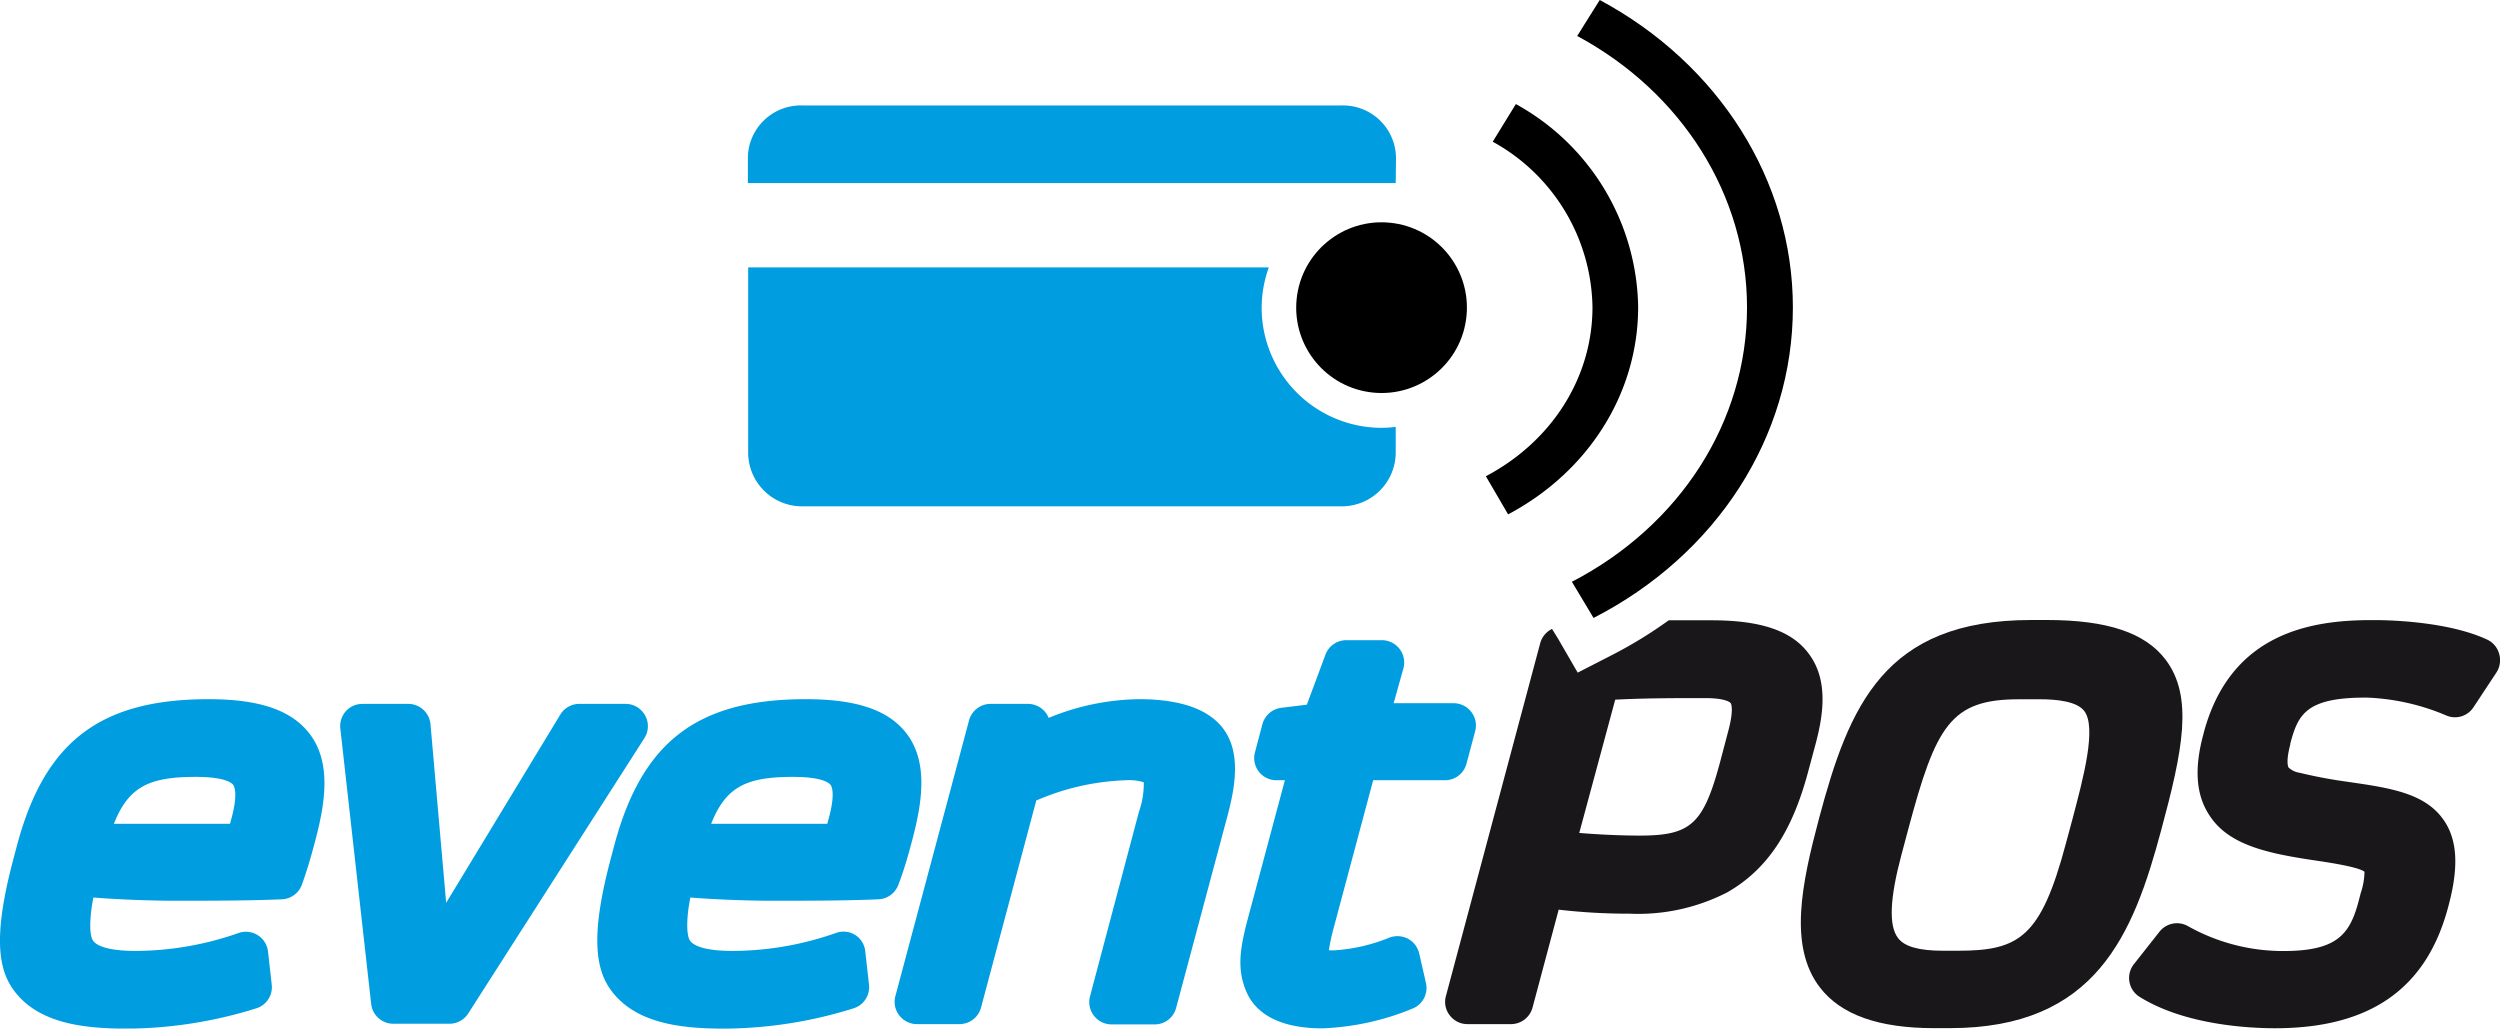 <svg id="Layer_1" data-name="Layer 1" xmlns="http://www.w3.org/2000/svg" viewBox="0 0 255.12 104.96"><defs><style>.cls-1{fill:#009ee0;}.cls-2{fill:#1a171b;}.cls-3{fill:none;}</style></defs><path class="cls-1" d="M35.46,89.73c-11.06,0-16.72,4.32-19.55,14.9l-.32,1.21c-1.82,6.8-1.89,10.78-.22,13.3,2.46,3.71,7.35,4.21,11.8,4.21a44.83,44.83,0,0,0,13.21-2.09,2.26,2.26,0,0,0,1.52-2.4l-.38-3.38a2.27,2.27,0,0,0-3-1.89A32,32,0,0,1,28,115.42c-2.27,0-3.79-.36-4.3-1s-.33-2.81,0-4.45c2.48.2,5.91.33,8.28.33,3.38,0,7.6,0,11-.15a2.27,2.27,0,0,0,2-1.5c.45-1.24.85-2.55,1.3-4.25,1.08-4,1.76-8.18-.53-11.16C43.89,90.84,40.63,89.73,35.46,89.73Zm-1.32,7.93c3,0,3.69.62,3.83.82s.47,1-.17,3.39l-.16.58H25.79C27.29,98.67,29.37,97.66,34.14,97.66Z" transform="translate(-14.17 -18.38)"/><path class="cls-1" d="M80,91.39a2.26,2.26,0,0,0-2-1.18H73.29a2.26,2.26,0,0,0-1.94,1.09L59.7,110.51,58.1,92.28a2.28,2.28,0,0,0-2.27-2.07H51.15a2.27,2.27,0,0,0-1.69.75,2.3,2.3,0,0,0-.56,1.77l3.15,28.12a2.27,2.27,0,0,0,2.26,2H60a2.28,2.28,0,0,0,1.92-1l18-28.13A2.25,2.25,0,0,0,80,91.39Z" transform="translate(-14.17 -18.38)"/><path class="cls-1" d="M107.19,104.38c1.08-4,1.77-8.18-.52-11.16-1.83-2.38-5.09-3.49-10.26-3.49-11.06,0-16.72,4.32-19.55,14.9l-.32,1.21c-1.82,6.8-1.88,10.78-.22,13.3,2.46,3.71,7.35,4.21,11.8,4.21a44.75,44.75,0,0,0,13.21-2.09,2.26,2.26,0,0,0,1.52-2.4l-.38-3.38a2.24,2.24,0,0,0-1-1.67,2.26,2.26,0,0,0-2-.22,32,32,0,0,1-10.56,1.83c-2.26,0-3.79-.36-4.29-1s-.34-2.81,0-4.45c2.48.2,5.91.33,8.28.33,3.38,0,7.6,0,10.95-.15a2.26,2.26,0,0,0,2-1.5C106.34,107.39,106.74,106.08,107.19,104.38Zm-12.1-6.72c3,0,3.69.62,3.84.82s.47,1-.18,3.39l-.16.58H86.74C88.24,98.67,90.32,97.66,95.09,97.66Z" transform="translate(-14.17 -18.38)"/><path class="cls-1" d="M130.39,89.73a24.94,24.94,0,0,0-9.21,1.91,2.12,2.12,0,0,0-.41-.67,2.29,2.29,0,0,0-1.7-.76h-3.81a2.28,2.28,0,0,0-2.2,1.68L105.55,120a2.25,2.25,0,0,0,.39,2,2.28,2.28,0,0,0,1.8.89h4.34a2.28,2.28,0,0,0,2.2-1.68l5.64-21.14A25,25,0,0,1,129.11,98a5,5,0,0,1,1.78.21,8.53,8.53,0,0,1-.49,3l-5,18.86a2.28,2.28,0,0,0,2.2,2.85H132a2.26,2.26,0,0,0,2.19-1.68l5.24-19.59c.82-3.08,1.4-6.57-.5-9S133.33,89.73,130.39,89.73Z" transform="translate(-14.17 -18.38)"/><path class="cls-1" d="M154.3,98h7.33a2.26,2.26,0,0,0,2.19-1.68l.88-3.29a2.25,2.25,0,0,0-.39-2,2.28,2.28,0,0,0-1.81-.89h-6.11l1-3.57a2.28,2.28,0,0,0-2.2-2.86h-3.63a2.27,2.27,0,0,0-2.13,1.48l-1.9,5.1L145,90.6a2.29,2.29,0,0,0-2,1.67l-.77,2.91A2.26,2.26,0,0,0,144.48,98h.81l-3.72,13.9h0c-.8,3-1.28,5.32-.16,7.79s3.89,3.63,7.7,3.63a26.73,26.73,0,0,0,9.17-2,2.27,2.27,0,0,0,1.41-2.61L159,115.7a2.29,2.29,0,0,0-1.14-1.52,2.34,2.34,0,0,0-1.9-.12,17.94,17.94,0,0,1-5.45,1.29,6,6,0,0,1-.73,0,19.43,19.43,0,0,1,.49-2.28Z" transform="translate(-14.17 -18.38)"/><path class="cls-2" d="M235.13,85.65c-2.07-2.69-5.9-4-12.07-4h-1.62c-15,0-18.57,8.76-21.63,20.21-1.79,6.72-3.14,13.1.08,17.29,2.14,2.79,6,4.15,11.64,4.15h1.62c14.93,0,18.72-9.57,21.57-20.22C236.88,95.06,238.07,89.48,235.13,85.65ZM214,115.4h-1.56c-2.42,0-3.91-.42-4.56-1.27-1-1.25-.85-4.11.32-8.49l.68-2.55c2.84-10.65,4.33-13.35,11.31-13.35h2.2c1.62,0,3.71.2,4.47,1.19,1.29,1.68-.09,6.84-1.19,11l-.69,2.56C222.44,114,220.25,115.4,214,115.4Z" transform="translate(-14.17 -18.38)"/><path class="cls-2" d="M269.2,85.09A2.26,2.26,0,0,0,268,83.66c-3.88-1.82-9.76-2-11.47-2h-.34c-6,0-14.38,1.19-17.13,11.49l-.06.24c-.93,3.46-.72,6.14.63,8.18,2,3.12,6.09,3.93,11.15,4.67,2.68.4,4.25.76,4.68,1.1a7,7,0,0,1-.38,2.17l-.24.92c-.91,3.39-2.29,5-7.67,5a19.81,19.81,0,0,1-9.76-2.56,2.27,2.27,0,0,0-2.87.59l-2.61,3.31a2.27,2.27,0,0,0,.57,3.33c4.62,2.89,11.21,3.21,13.83,3.21,9.67,0,15.44-4,17.66-12.33l.08-.3c1-3.8.87-6.5-.44-8.49-1.87-2.85-5.48-3.39-9.69-4l-.48-.07a46.89,46.89,0,0,1-4.61-.88,2.07,2.07,0,0,1-1.13-.53c-.06-.09-.29-.62.17-2.36l0-.09c.78-2.91,1.56-4.69,7.62-4.69h.23a22.88,22.88,0,0,1,8.06,1.82,2.25,2.25,0,0,0,2.8-.86L268.93,87A2.3,2.3,0,0,0,269.2,85.09Z" transform="translate(-14.17 -18.38)"/><path class="cls-3" d="M197.13,49.75c0-12.91-7.53-24.84-19.71-31.37l-2.3,3.67c10.72,5.77,17.33,16.29,17.33,27.7,0,11.64-6.81,22.26-17.87,28l2.21,3.73C189.36,75,197.13,62.94,197.13,49.75Z" transform="translate(-14.17 -18.38)"/><path class="cls-2" d="M188.85,81.68c-1.46,0-2.93,0-4.39,0a45.09,45.09,0,0,1-5.72,3.51l-3.57,1.83-2-3.46-.62-1A2.3,2.3,0,0,0,171.35,84l-9.62,36a2.22,2.22,0,0,0,.39,2,2.26,2.26,0,0,0,1.8.89h4.44a2.28,2.28,0,0,0,2.2-1.68l2.67-10a61.93,61.93,0,0,0,7.25.41,19.88,19.88,0,0,0,9.94-2.17c4.06-2.32,6.62-6.13,8.27-12.33l.75-2.79c.77-2.88,1.38-6.54-.72-9.28C197,82.74,193.83,81.68,188.85,81.68ZM190.53,93,189.74,96c-1.73,6.5-3,7.65-8.24,7.65-1.89,0-4.09-.1-6.17-.27L179,89.78c3.05-.16,6.16-.16,9.17-.16,2.16,0,2.57.46,2.61.51S191.14,90.74,190.53,93Z" transform="translate(-14.17 -18.38)"/><path class="cls-1" d="M156.63,34.42a5.41,5.41,0,0,0-5.52-5.28H96a5.4,5.4,0,0,0-5.51,5.28v2.64h66.11Z" transform="translate(-14.17 -18.38)"/><path class="cls-1" d="M142.92,49.79a12.22,12.22,0,0,1,.73-4.12H90.52V64.58A5.49,5.49,0,0,0,96,70.05h55.08a5.5,5.5,0,0,0,5.52-5.47V61.94a11.8,11.8,0,0,1-1.46.1A12.26,12.26,0,0,1,142.92,49.79Z" transform="translate(-14.17 -18.38)"/><path d="M176.79,81.44c12.57-6.45,20.34-18.5,20.34-31.69,0-12.91-7.53-24.84-19.71-31.37l-2.3,3.67c10.72,5.77,17.33,16.29,17.33,27.7,0,11.64-6.81,22.26-17.87,28Z" transform="translate(-14.17 -18.38)"/><path d="M168.07,70.87c8.22-4.36,13.27-12.38,13.27-21.16A24.05,24.05,0,0,0,168.86,29l-2.36,3.84a19.62,19.62,0,0,1,10.18,16.88c0,7.18-4.14,13.7-10.88,17.26Z" transform="translate(-14.17 -18.38)"/><circle cx="155.17" cy="49.79" r="8.71" transform="translate(76.16 180.91) rotate(-84.35)"/></svg>